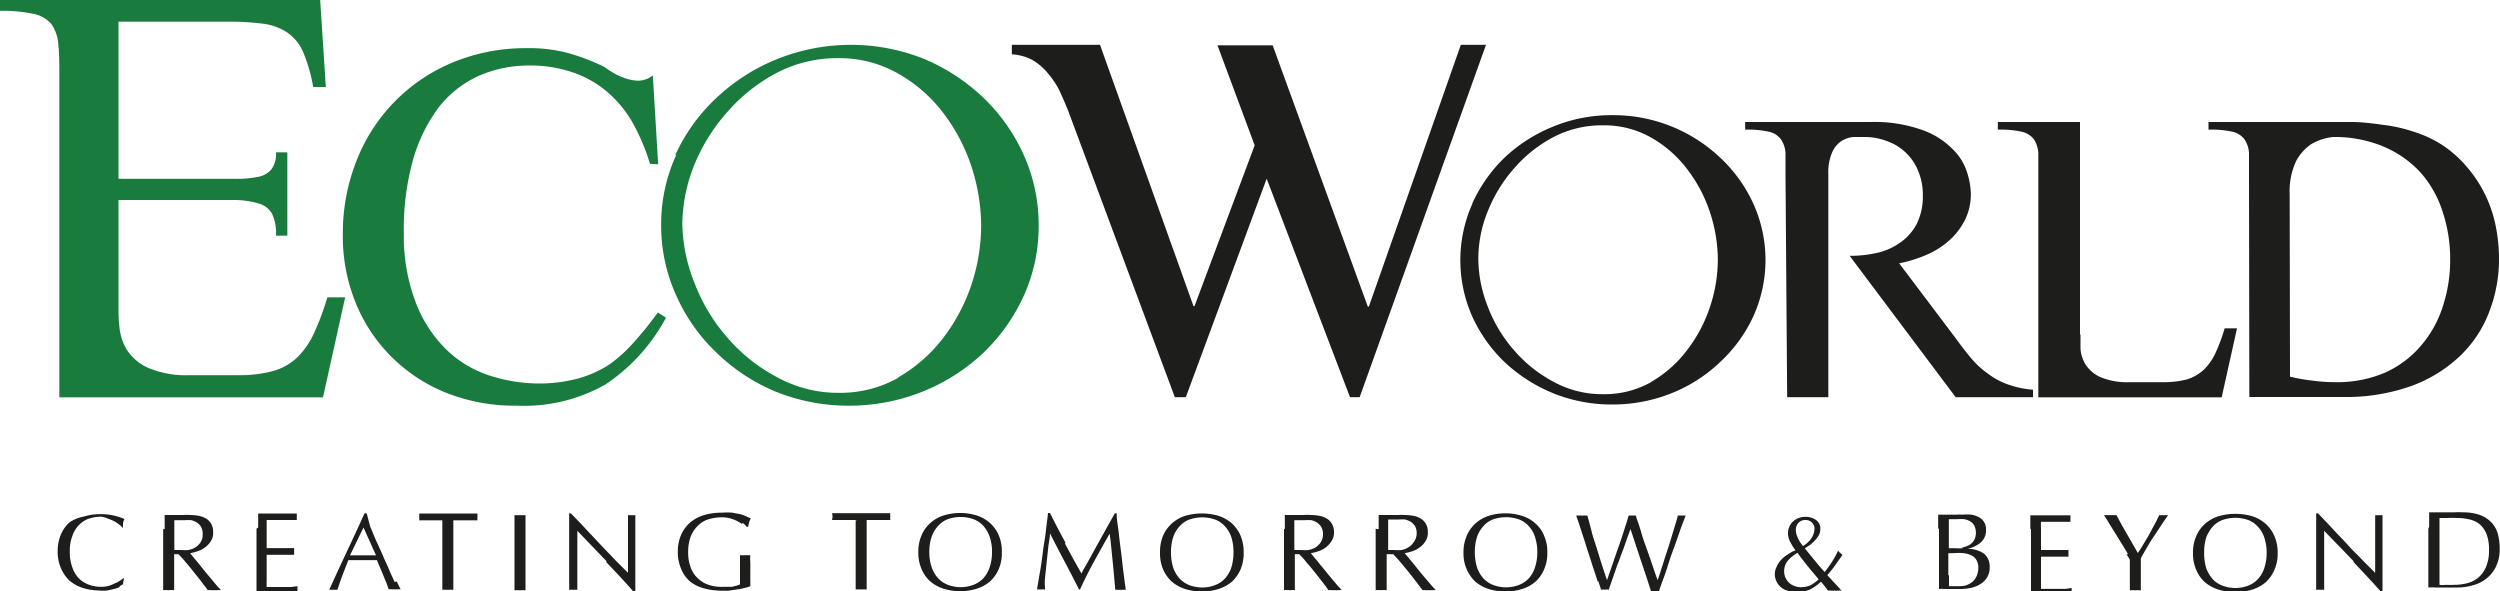 <svg xmlns="http://www.w3.org/2000/svg" viewBox="0 0 150 35.48"><defs><style>.cls-1{fill:#1d1d1b;}.cls-2{fill:#197b3e;}</style></defs><g id="Layer_2" data-name="Layer 2"><g id="Layer_1-2" data-name="Layer 1"><path class="cls-1" d="M141.22,33.68c-.58-.61-1.18-1.22-1.77-1.83,0,.14,0,.3,0,.51s0,.48,0,.84c0,.09,0,.2,0,.34s0,.27,0,.42v.45c0,.15,0,.3,0,.43s0,.25,0,.35a1.72,1.72,0,0,1,0,.2.86.86,0,0,0-.23,0,1,1,0,0,0-.25,0s0-.13,0-.25,0-.26,0-.42,0-.34,0-.54l0-.57c0-.2,0-.38,0-.57s0-.34,0-.49V31.47c0-.31,0-.52,0-.67h.11c.27.29.57.59.88.93s.63.65.94,1,.61.62.88.91l.73.73v-.89c0-.46,0-.91,0-1.34s0-.85,0-1.23l.22,0,.22,0c0,.1,0,.24,0,.43s0,.4,0,.61,0,.44,0,.65v1.85c0,.17,0,.32,0,.46v.6h-.09c-.52-.6-1.08-1.18-1.66-1.8m-5.35-1.48a1.7,1.7,0,0,0-.4-.65,1.45,1.45,0,0,0-.59-.39,2.34,2.34,0,0,0-1.48,0,1.49,1.49,0,0,0-.6.39,2.17,2.17,0,0,0-.4.65,2.92,2.92,0,0,0-.13.94,3,3,0,0,0,.13.94,2.23,2.23,0,0,0,.4.66,1.58,1.58,0,0,0,.6.38,2.17,2.17,0,0,0,1.48,0,1.54,1.54,0,0,0,.59-.38,1.75,1.75,0,0,0,.4-.66,2.94,2.94,0,0,0,.15-.94,2.89,2.89,0,0,0-.15-.94m-4.08-.05a2,2,0,0,1,.52-.74,2.27,2.27,0,0,1,.8-.46,3.61,3.61,0,0,1,2.06,0,2.18,2.18,0,0,1,.8.46,2.07,2.07,0,0,1,.52.74,2.4,2.4,0,0,1,.19,1,2.36,2.36,0,0,1-.19,1,2.2,2.2,0,0,1-.52.75,2.29,2.29,0,0,1-.8.44,3.4,3.4,0,0,1-2.06,0,2.39,2.39,0,0,1-.8-.44,2.07,2.07,0,0,1-.52-.75,2.36,2.36,0,0,1-.19-1,2.4,2.4,0,0,1,.19-1m-4.09,1.07c-.08-.15-.18-.3-.28-.47l-.34-.55-.34-.55c-.11-.17-.2-.33-.28-.46l-.2-.31.19,0h.37l.19,0c.2.38.41.76.62,1.12l.66,1.15c.11-.16.22-.33.33-.52l.34-.57.32-.6a6.27,6.27,0,0,0,.29-.58l.27,0,.27,0c-.23.32-.42.61-.59.87l-.46.69-.34.58c-.09.16-.18.31-.25.45v1.06c0,.18,0,.34,0,.49s0,.26,0,.37a1.83,1.83,0,0,0-.34,0,1.67,1.67,0,0,0-.32,0c0-.23,0-.51,0-.83v-1a2.4,2.4,0,0,0-.2-.33m-5.77-1.5,0-.84.6,0h1.21l.6,0a1.36,1.36,0,0,0,0,.2,1.23,1.23,0,0,0,0,.19l-.4,0-.37,0-.44,0h-.56a2.61,2.61,0,0,0,0,.39c0,.13,0,.27,0,.44v.86h.54l.43,0,.37,0,.31,0a1.36,1.36,0,0,0,0,.2,1.23,1.23,0,0,0,0,.2l-.41,0-.47,0h-.77v1.57c0,.17,0,.28,0,.36h1l.47,0,.37-.05a.31.31,0,0,0,0,.1v.1a1,1,0,0,0,0,.18,5.82,5.82,0,0,0-.59,0h-1.24c-.2,0-.41,0-.61,0q0-.44,0-.84c0-.28,0-.57,0-.85V32.57c0-.29,0-.57,0-.85m-5.57,0c0-.28,0-.56,0-.84l.36,0h.73a2.06,2.06,0,0,1,.35,0,3.16,3.16,0,0,1,.55,0,1.4,1.4,0,0,1,.45.15.84.84,0,0,1,.32.3.79.79,0,0,1,.11.45.94.94,0,0,1-.31.76,1.7,1.7,0,0,1-.82.39h0a1.75,1.75,0,0,1,1,.28,1,1,0,0,1,.35.82,1.08,1.08,0,0,1-.16.62,1.12,1.12,0,0,1-.41.4,1.67,1.67,0,0,1-.55.22,3.06,3.06,0,0,1-.59.07h-1a1.88,1.88,0,0,0-.33,0c0-.29,0-.57,0-.84s0-.57,0-.85V32.57c0-.29,0-.57,0-.85m1.4,1.13a1.59,1.59,0,0,0,.42-.15.89.89,0,0,0,.29-.29,1,1,0,0,0,0-.89.69.69,0,0,0-.26-.25,1,1,0,0,0-.35-.12,2.61,2.61,0,0,0-.4,0h-.29l-.22,0q0,.33,0,.63c0,.21,0,.41,0,.62v.49h.37a2.38,2.38,0,0,0,.46,0m-.82,1.62,0,.66.3,0h.37a1.18,1.18,0,0,0,.41-.07,1.25,1.25,0,0,0,.35-.21,1.09,1.09,0,0,0,.24-.35,1.36,1.36,0,0,0,.09-.47.89.89,0,0,0-.11-.46.63.63,0,0,0-.3-.28,1.29,1.29,0,0,0-.48-.14,3.74,3.74,0,0,0-.61,0h-.3v.66c0,.23,0,.45,0,.67m-8.18-3.16a.51.51,0,0,0-.4-.16.53.53,0,0,0-.41.17.61.61,0,0,0-.16.44,1.2,1.2,0,0,0,.12.47,2.07,2.07,0,0,0,.31.48,1.54,1.54,0,0,0,.52-.49,1.09,1.09,0,0,0,.17-.53.49.49,0,0,0-.15-.38m-1.36.25a.81.81,0,0,1,.21-.31.93.93,0,0,1,.33-.21,1.15,1.15,0,0,1,.41-.08,1.07,1.07,0,0,1,.65.19.63.63,0,0,1,.26.55.8.8,0,0,1-.09.36,1.66,1.66,0,0,1-.23.31,2.44,2.44,0,0,1-.29.27l-.32.21.6.74c.2.24.39.47.59.68a7.47,7.47,0,0,0,.45-.63,5.25,5.25,0,0,0,.36-.66.53.53,0,0,0,.11.14l.15.12-.42.6c-.14.2-.31.41-.49.62l.86.93a.78.78,0,0,0-.22,0h-.4a.65.65,0,0,0-.2,0l-.16-.22-.26-.32a3,3,0,0,1-.64.46,2.08,2.08,0,0,1-.83.17,1.64,1.64,0,0,1-.5-.08.93.93,0,0,1-.41-.2,1,1,0,0,1-.28-.34,1.06,1.06,0,0,1-.11-.48.91.91,0,0,1,.11-.42,1.28,1.28,0,0,1,.25-.4,1.64,1.64,0,0,1,.4-.33,1.84,1.84,0,0,1,.48-.26,3.83,3.83,0,0,1-.33-.53,1.11,1.11,0,0,1-.12-.5.84.84,0,0,1,.08-.38m-.23,3.05a1,1,0,0,0,.2.29.83.83,0,0,0,.32.2.9.9,0,0,0,.4.08,1.32,1.32,0,0,0,.59-.12,2.43,2.43,0,0,0,.48-.35l-.66-.79c-.2-.25-.41-.52-.61-.8a2.27,2.27,0,0,0-.59.48,1,1,0,0,0-.21.67.84.84,0,0,0,.08.34m-11.26.25c-.08-.23-.16-.5-.26-.79s-.19-.61-.3-.93-.2-.64-.3-.94-.18-.56-.26-.8l-.18-.52.17,0h.34l.16,0c.09.33.18.64.25.93s.17.59.27.89l.29.94c.11.33.23.71.37,1.12h0l.17-.49.24-.69q.12-.37.27-.78c.1-.27.18-.53.26-.77s.15-.48.22-.68l.14-.47.22,0,.22,0c0,.11.08.28.15.49s.14.43.21.68.17.51.27.79l.27.77c.08.25.16.47.23.68s.13.36.17.47h0l.15-.45c.06-.2.14-.43.22-.69s.17-.52.26-.8.17-.55.25-.81l.21-.69a4.53,4.53,0,0,0,.12-.44l.12,0h.24l.11,0-.19.5c-.09.23-.18.5-.28.79s-.22.62-.34.94-.22.66-.33,1-.2.57-.29.81l-.18.52a.9.9,0,0,0-.23,0,.86.86,0,0,0-.23,0c-.2-.61-.4-1.23-.61-1.84l-.63-1.91h0l-.15.41c-.06.17-.13.36-.2.57s-.16.43-.25.67A7.61,7.61,0,0,1,97,34c-.08.26-.17.5-.25.73s-.16.45-.22.65a.93.93,0,0,0-.24,0,1,1,0,0,0-.24,0c0-.11-.09-.29-.16-.53m-3.8-2.66a1.69,1.69,0,0,0-.39-.65,1.49,1.49,0,0,0-.6-.39,2.49,2.49,0,0,0-.74-.12,2.55,2.55,0,0,0-.74.12,1.45,1.45,0,0,0-.59.39,1.84,1.84,0,0,0-.4.65,2.91,2.91,0,0,0-.14.94,3,3,0,0,0,.14.94,1.88,1.88,0,0,0,.4.66,1.54,1.54,0,0,0,.59.38,2.26,2.26,0,0,0,.74.13,2.21,2.21,0,0,0,.74-.13,1.58,1.58,0,0,0,.6-.38,1.73,1.73,0,0,0,.39-.66,2.94,2.94,0,0,0,.15-.94,2.89,2.89,0,0,0-.15-.94M88,32.15a2.2,2.2,0,0,1,.52-.74,2.27,2.27,0,0,1,.8-.46,3.37,3.37,0,0,1,1-.15,3.31,3.31,0,0,1,1,.15,2.15,2.15,0,0,1,.81.46,2,2,0,0,1,.52.74,2.4,2.4,0,0,1,.19,1,2.36,2.36,0,0,1-.19,1,2.07,2.07,0,0,1-.52.75,2.25,2.25,0,0,1-.81.44,3.63,3.63,0,0,1-1,.16,3.7,3.7,0,0,1-1-.16,2.39,2.39,0,0,1-.8-.44,2.32,2.32,0,0,1-.71-1.74,2.4,2.4,0,0,1,.19-1M83.41,33h.25a2.22,2.22,0,0,0,.43,0,1.13,1.13,0,0,0,.41-.16.87.87,0,0,0,.32-.31A.85.85,0,0,0,85,32a.87.87,0,0,0-.09-.42,1,1,0,0,0-.26-.27,1.43,1.43,0,0,0-.34-.14,2.23,2.23,0,0,0-.36,0h-.39l-.27,0c0,.25,0,.49,0,.72s0,.47,0,.71V33l.21,0m-.78-1.25c0-.28,0-.57,0-.85l.39,0h.77a2.42,2.42,0,0,1,.38,0,3.21,3.21,0,0,1,.55.05,1.26,1.26,0,0,1,.44.17.86.86,0,0,1,.31.32,1,1,0,0,1,.11.48.92.92,0,0,1-.14.55,1.19,1.19,0,0,1-.36.38,1.47,1.47,0,0,1-.45.23,2.83,2.83,0,0,1-.44.11l.23.27c.09.12.2.24.32.39s.24.3.36.45l.37.44.34.4.25.27a.78.78,0,0,0-.21,0h-.4a.58.58,0,0,0-.19,0c-.07-.11-.18-.23-.31-.42l-.46-.59-.51-.62c-.18-.21-.34-.39-.48-.53H83.2v.48c0,.28,0,.56,0,.85s0,.56,0,.83a1.72,1.72,0,0,0-.33,0,1.77,1.77,0,0,0-.33,0c0-.27,0-.55,0-.83s0-.57,0-.85V32.58c0-.29,0-.57,0-.85M77.82,33h.25a2.18,2.18,0,0,0,.44,0,1.31,1.31,0,0,0,.43-.16,1.14,1.14,0,0,0,.31-.31.94.94,0,0,0,.13-.49.87.87,0,0,0-.1-.42,1,1,0,0,0-.26-.27,1.43,1.43,0,0,0-.34-.14,2.23,2.23,0,0,0-.36,0h-.39l-.27,0c0,.25,0,.49,0,.72s0,.47,0,.71V33l.2,0m-.77-1.25,0-.85.38,0h.77a2.55,2.55,0,0,1,.39,0,3.1,3.1,0,0,1,.54.05,1.41,1.41,0,0,1,.45.17.91.91,0,0,1,.3.32,1,1,0,0,1,.12.48.92.92,0,0,1-.15.55,1.43,1.43,0,0,1-.35.38,1.6,1.6,0,0,1-.45.23,2.83,2.83,0,0,1-.44.11l.22.27c.1.12.21.24.32.39l.37.45c.12.16.25.3.36.44l.34.4.25.27a.71.71,0,0,0-.21,0h-.4a.71.71,0,0,0-.2,0,4.65,4.65,0,0,0-.3-.42l-.46-.59c-.17-.2-.33-.42-.52-.62a4.28,4.28,0,0,0-.47-.53h-.26v.48c0,.28,0,.56,0,.85l0,.83a1.62,1.62,0,0,0-.32,0,1.67,1.67,0,0,0-.33,0l0-.83c0-.29,0-.57,0-.85V32.58c0-.29,0-.57,0-.85m-3.17.47a1.84,1.84,0,0,0-.4-.65,1.49,1.49,0,0,0-.6-.39,2.49,2.49,0,0,0-.74-.12,2.6,2.6,0,0,0-.74.12,1.52,1.52,0,0,0-.59.39,1.84,1.84,0,0,0-.4.65,2.91,2.91,0,0,0-.14.94,3,3,0,0,0,.14.94,1.88,1.88,0,0,0,.4.66,1.62,1.62,0,0,0,.59.38,2.3,2.3,0,0,0,.74.13,2.21,2.21,0,0,0,.74-.13,1.58,1.58,0,0,0,.6-.38,1.88,1.88,0,0,0,.4-.66,3,3,0,0,0,.14-.94,2.91,2.91,0,0,0-.14-.94m-4.09-.05a2.09,2.09,0,0,1,.53-.74,2.18,2.18,0,0,1,.8-.46,3.58,3.58,0,0,1,2,0,2.31,2.31,0,0,1,.81.46,2.2,2.2,0,0,1,.52.74,2.57,2.57,0,0,1,.18,1,2.53,2.53,0,0,1-.18,1,2.34,2.34,0,0,1-.52.75,2.44,2.44,0,0,1-.81.44,3.36,3.36,0,0,1-2,0,2.29,2.29,0,0,1-.8-.44,2.22,2.22,0,0,1-.53-.75,2.53,2.53,0,0,1-.18-1,2.57,2.57,0,0,1,.18-1m-5.89.45c.32.6.65,1.2,1,1.81a2.64,2.64,0,0,1,.19-.36l.3-.53.36-.66.39-.7.4-.72.36-.64H67c0,.41.09.82.13,1.21s.09.78.14,1.15.08.76.13,1.12.09.74.15,1.11a.47.47,0,0,0-.16,0h-.32a.39.39,0,0,0-.15,0c-.06-.58-.1-1.16-.16-1.71s-.1-1.09-.18-1.66h0c-.32.55-.62,1.1-.92,1.64s-.59,1.12-.86,1.71h-.06c-.27-.55-.56-1.1-.85-1.65S63.3,32.6,63,32h0c0,.27-.08.56-.11.88s-.07.64-.1.94-.06.6-.09.88,0,.49,0,.67a.9.9,0,0,0-.24,0,1,1,0,0,0-.24,0c.06-.36.12-.73.19-1.12s.12-.8.17-1.2.13-.78.17-1.17.1-.76.13-1.1H63c.31.62.62,1.22.94,1.8m-4.57-.4a1.82,1.82,0,0,0-.39-.65,1.56,1.56,0,0,0-.6-.39,2.34,2.34,0,0,0-1.48,0,1.45,1.45,0,0,0-.59.39,1.84,1.84,0,0,0-.4.65,2.65,2.65,0,0,0-.15.94,2.69,2.69,0,0,0,.15.94,1.88,1.88,0,0,0,.4.66,1.54,1.54,0,0,0,.59.38,2.17,2.17,0,0,0,1.48,0,1.65,1.65,0,0,0,.6-.38,1.86,1.86,0,0,0,.39-.66,2.69,2.69,0,0,0,.15-.94,2.65,2.65,0,0,0-.15-.94m-4.08-.05a2,2,0,0,1,.52-.74,2.18,2.18,0,0,1,.8-.46,3.33,3.33,0,0,1,1-.15,3.37,3.37,0,0,1,1,.15,2.18,2.18,0,0,1,.8.46,2.07,2.07,0,0,1,.52.74,2.4,2.4,0,0,1,.18,1,2.37,2.37,0,0,1-.18,1,2.2,2.2,0,0,1-.52.75,2.29,2.29,0,0,1-.8.44,3.7,3.7,0,0,1-1,.16,3.65,3.65,0,0,1-1-.16,2.29,2.29,0,0,1-.8-.44,2.07,2.07,0,0,1-.52-.75,2.36,2.36,0,0,1-.19-1,2.4,2.4,0,0,1,.19-1m-3.84-.93H51l-.39,0-.37,0-.32,0a.72.72,0,0,0,0-.41l.87,0h1.75l.88,0a.63.63,0,0,0,0,.21.54.54,0,0,0,0,.2l-.33,0-.37,0-.39,0H52c0,.45,0,.9,0,1.36v1.13c0,.28,0,.56,0,.85s0,.56,0,.83a1.88,1.88,0,0,0-.34,0,1.67,1.67,0,0,0-.32,0l0-.83c0-.29,0-.57,0-.85V32.58c0-.46,0-.91,0-1.36m-6.82.22a2.33,2.33,0,0,0-.34-.2,2.29,2.29,0,0,0-.42-.15,1.82,1.82,0,0,0-.48-.05,2.77,2.77,0,0,0-.78.12,1.46,1.46,0,0,0-.63.39,1.76,1.76,0,0,0-.43.65,2.65,2.65,0,0,0-.15.94,2.41,2.41,0,0,0,.14.87,1.59,1.59,0,0,0,.4.65,1.72,1.72,0,0,0,.63.41,2.32,2.32,0,0,0,.86.14h.29l.31,0,.27-.07a1,1,0,0,0,.21-.08c0-.13,0-.27,0-.4V34.2c0-.14,0-.3,0-.45s0-.3,0-.44a1.87,1.87,0,0,0,.32,0l.15,0a.39.39,0,0,0,.15,0,3,3,0,0,0,0,.48c0,.21,0,.5,0,.85v.27a2.35,2.35,0,0,1,0,.26,1.94,1.94,0,0,1-.36.11,3.12,3.12,0,0,1-.46.09l-.47.07a4,4,0,0,1-.44,0,4,4,0,0,1-1.09-.15,2.18,2.18,0,0,1-.83-.43,2,2,0,0,1-.51-.75,2.46,2.46,0,0,1-.19-1,2.4,2.4,0,0,1,.19-1,2.09,2.09,0,0,1,.53-.74,2.28,2.28,0,0,1,.84-.46,3.73,3.73,0,0,1,1.09-.15,4,4,0,0,1,.62,0l.47.09a2.49,2.49,0,0,1,.36.13l.28.13a.83.83,0,0,0-.1.23,2.61,2.61,0,0,0-.06.27h-.08a1.93,1.93,0,0,0-.25-.24M36.4,33.68l-1.76-1.83c0,.14,0,.3,0,.51s0,.48,0,.84c0,.09,0,.2,0,.34s0,.27,0,.42v.45c0,.15,0,.3,0,.43s0,.25,0,.35,0,.16,0,.2a.86.86,0,0,0-.23,0,1.1,1.1,0,0,0-.26,0,2.43,2.43,0,0,0,0-.25c0-.12,0-.26,0-.42s0-.34,0-.54,0-.38,0-.57,0-.38,0-.57,0-.34,0-.49c0-.42,0-.78,0-1.08s0-.52,0-.67h.1c.28.29.58.59.89.93l.94,1,.87.91.73.73v-.89c0-.46,0-.91,0-1.34s0-.85,0-1.23l.23,0,.21,0c0,.1,0,.24,0,.43s0,.4,0,.61,0,.44,0,.65,0,.38,0,.5v.86c0,.17,0,.33,0,.49v.46c0,.14,0,.27,0,.37v.23h-.1c-.52-.6-1.07-1.18-1.66-1.8m-5.49-1.95c0-.28,0-.57,0-.85l.17,0h.33l.16,0c0,.28,0,.57,0,.85s0,.56,0,.85v1.13c0,.28,0,.56,0,.85s0,.56,0,.83a1.72,1.72,0,0,0-.33,0,1.83,1.83,0,0,0-.33,0c0-.27,0-.55,0-.83s0-.57,0-.85V32.58c0-.29,0-.57,0-.85m-4.27-.51h-.37l-.38,0-.37,0-.33,0a.58.58,0,0,0,0-.2.59.59,0,0,0,0-.21l.87,0h1.75l.88,0a1,1,0,0,0,0,.21.81.81,0,0,0,0,.2l-.32,0-.38,0-.38,0h-.37c0,.45,0,.9,0,1.36v1.13c0,.28,0,.56,0,.85l0,.83a1.72,1.72,0,0,0-.33,0,1.77,1.77,0,0,0-.33,0c0-.27,0-.55,0-.83s0-.57,0-.85V32.58c0-.46,0-.91,0-1.36m-2.86,3.7c-.09-.2-.2-.42-.31-.69s-.24-.52-.37-.83-.26-.59-.4-.89-.25-.61-.38-.89L22,30.8h-.13c-.35.78-.7,1.54-1.06,2.3s-.7,1.51-1.06,2.29a1,1,0,0,1,.25,0,.9.9,0,0,1,.24,0l.27-.78.39-1h1.72c.06.16.12.3.19.46l.2.48c.06.15.13.3.18.44s.1.26.13.37a.55.55,0,0,1,.18,0h.36a.62.62,0,0,1,.18,0c-.06-.11-.14-.26-.23-.47m-2-3.24.75,1.67H21Zm-6.32,0,0-.84.6,0H17.2l.61,0a1.38,1.38,0,0,0,0,.2,1.25,1.25,0,0,0,0,.19l-.4,0-.38,0-.44,0H16c0,.13,0,.27,0,.39s0,.27,0,.44,0,.34,0,.5v.36h.54l.43,0,.36,0,.32,0a1.36,1.36,0,0,0,0,.2,1.23,1.23,0,0,0,0,.2l-.41,0-.47,0H16v.13a.81.81,0,0,0,0,.17v.65c0,.25,0,.45,0,.62a3.34,3.34,0,0,0,0,.36h1l.47,0,.38-.05a.3.3,0,0,0,0,.1v.1a.5.5,0,0,0,0,.18c-.2,0-.41,0-.61,0H16c-.2,0-.41,0-.61,0l0-.84c0-.28,0-.57,0-.85V32.57c0-.29,0-.57,0-.85M10.63,33h.24a2.32,2.32,0,0,0,.44,0,1.26,1.26,0,0,0,.42-.16,1.14,1.14,0,0,0,.31-.31.85.85,0,0,0,.12-.49.87.87,0,0,0-.09-.42.84.84,0,0,0-.26-.27,1.16,1.16,0,0,0-.34-.14,2.17,2.17,0,0,0-.36,0h-.39l-.26,0,0,.72c0,.23,0,.47,0,.71V33l.21,0m-.79-1.25c0-.28,0-.57,0-.85l.38,0H11a2.36,2.36,0,0,1,.38,0,3.31,3.31,0,0,1,.55.05,1.5,1.5,0,0,1,.45.17,1,1,0,0,1,.3.32,1.06,1.06,0,0,1,.11.48.92.92,0,0,1-.14.55,1.31,1.31,0,0,1-.36.38,1.47,1.47,0,0,1-.45.23,3,3,0,0,1-.43.11,2.94,2.94,0,0,0,.22.27c.09.12.2.24.32.39s.24.3.36.45l.37.44.33.4.25.27a.71.71,0,0,0-.2,0h-.41a.65.65,0,0,0-.19,0c-.06-.11-.17-.23-.31-.42s-.29-.38-.46-.59-.33-.42-.51-.62a5.28,5.28,0,0,0-.48-.53h-.25v.48c0,.28,0,.56,0,.85l0,.83a1.83,1.83,0,0,0-.33,0,1.77,1.77,0,0,0-.33,0c0-.27,0-.55,0-.83s0-.57,0-.85V32.58c0-.29,0-.57,0-.85m-2.62,3.5a2.12,2.12,0,0,1-.33.11l-.4.09a2.72,2.72,0,0,1-.49,0,3.42,3.42,0,0,1-1-.16,2.34,2.34,0,0,1-.79-.44,2.32,2.32,0,0,1-.51-.75,2.53,2.53,0,0,1-.19-1,2.57,2.57,0,0,1,.19-1,2.07,2.07,0,0,1,.52-.74A2.31,2.31,0,0,1,5,31a3.33,3.33,0,0,1,1-.15,3.51,3.51,0,0,1,.82.08,4.52,4.52,0,0,1,.65.21.71.71,0,0,0-.09.26c0,.1,0,.18,0,.26H7.35a.83.83,0,0,0-.19-.18,2.26,2.26,0,0,0-.28-.19,2.57,2.57,0,0,0-.37-.16A1.52,1.52,0,0,0,6.07,31a2.44,2.44,0,0,0-.74.12,1.49,1.49,0,0,0-.6.39,1.69,1.69,0,0,0-.39.65,2.44,2.44,0,0,0-.15.94,2.47,2.47,0,0,0,.15.94,1.73,1.73,0,0,0,.39.66,1.58,1.58,0,0,0,.6.38,2.17,2.17,0,0,0,.74.13,1.63,1.63,0,0,0,.45-.06A1.79,1.79,0,0,0,6.89,35a1.38,1.38,0,0,0,.32-.17,1.72,1.72,0,0,0,.23-.17l0,0-.06.39a1,1,0,0,1-.19.11"/><path class="cls-1" d="M146.37,35.09a1.69,1.69,0,0,0,.39,0,4.18,4.18,0,0,0,.5,0,3.12,3.12,0,0,0,.74-.09,1.66,1.66,0,0,0,.67-.32,1.69,1.69,0,0,0,.48-.64,2.48,2.48,0,0,0,.19-1.06,2.54,2.54,0,0,0-.15-.94,1.54,1.54,0,0,0-.4-.58,1.46,1.46,0,0,0-.6-.29,3.15,3.15,0,0,0-.78-.09,5.17,5.17,0,0,0-.57,0l-.47,0q0,.32,0,.66c0,.22,0,.46,0,.7v1.13c0,.47,0,.93,0,1.38m-.62-3.36,0-.85.51,0h1a4.26,4.26,0,0,1,.51,0,3.13,3.13,0,0,1,1,.15,1.84,1.84,0,0,1,.69.43,1.6,1.6,0,0,1,.4.68,3.18,3.18,0,0,1,.12.91,2.3,2.3,0,0,1-.23,1.1,2,2,0,0,1-.6.73,2.14,2.14,0,0,1-.79.38,3.31,3.31,0,0,1-.84.13h-1.37a3.39,3.39,0,0,0-.45,0l0-.83c0-.29,0-.57,0-.85V32.58c0-.29,0-.57,0-.85"/><path class="cls-2" d="M7.11,10.73h7a6.61,6.61,0,0,0,1.38-.12,1.35,1.35,0,0,0,.81-.47,1.58,1.58,0,0,0,.26-1h.68v5h-.68a2.78,2.78,0,0,0-.24-1.32,1.32,1.32,0,0,0-.8-.61A5.2,5.2,0,0,0,14.11,12h-7V18.4c0,.36,0,.79.06,1.26A3.13,3.13,0,0,0,7.62,21a2.94,2.94,0,0,0,1.29,1.08,5.86,5.86,0,0,0,2.52.43H14.3a7.71,7.71,0,0,0,2.09-.25,3.47,3.47,0,0,0,1.46-.83,4.87,4.87,0,0,0,1-1.46,15.36,15.36,0,0,0,.79-2.13h1.07l-1.33,6H3.56V4.58c0-.75,0-1.36-.06-1.88a2.42,2.42,0,0,0-.39-1.22A1.83,1.83,0,0,0,2,.83,8.89,8.89,0,0,0,0,.65V0H19.21l.34,5.22h-.76a9.47,9.47,0,0,0-.62-2.14,2.7,2.7,0,0,0-1-1.17,3.41,3.41,0,0,0-1.49-.5A17.16,17.16,0,0,0,13.5,1.3H7.11Z"/><path class="cls-2" d="M39,9.83a12.48,12.48,0,0,0-1-2.39,6.93,6.93,0,0,0-1.48-1.85,6.24,6.24,0,0,0-2.08-1.22,7.78,7.78,0,0,0-2.69-.44,7.51,7.51,0,0,0-3,.61,6.41,6.41,0,0,0-2.38,1.84,9.62,9.62,0,0,0-1.57,3.14A15.49,15.49,0,0,0,24.23,14,11.14,11.14,0,0,0,25,18.29a7.89,7.89,0,0,0,1.89,2.79,6.73,6.73,0,0,0,2.6,1.49,9.7,9.7,0,0,0,2.83.44,9,9,0,0,0,2.32-.29,6.73,6.73,0,0,0,1.86-.81A8.53,8.53,0,0,0,38,20.57a21.08,21.08,0,0,0,1.47-1.82l.49.31a11.14,11.14,0,0,1-3.62,4A9.9,9.9,0,0,1,31,24.34a11.08,11.08,0,0,1-4.27-.79,9.75,9.75,0,0,1-5.43-5.48A10.62,10.62,0,0,1,20.57,14a11.77,11.77,0,0,1,.8-4.3,10.49,10.49,0,0,1,5.74-5.93,11.42,11.42,0,0,1,4.52-.88A9,9,0,0,1,34,3.16,12.86,12.86,0,0,1,36.23,4l.39.26a3.7,3.7,0,0,0,.72.37,2.69,2.69,0,0,0,.9.21,1.4,1.4,0,0,0,.93-.32l.32,5.34Z"/><path class="cls-2" d="M40.52,9.3A10.79,10.79,0,0,1,43,5.86a11.56,11.56,0,0,1,3.62-2.31,11.84,11.84,0,0,1,8.86,0A11.75,11.75,0,0,1,59,5.86a11,11,0,0,1,2.43,3.45,10.24,10.24,0,0,1,.89,4.22,10.13,10.13,0,0,1-.89,4.21A11.07,11.07,0,0,1,59,21.17a11.57,11.57,0,0,1-3.63,2.32,11.78,11.78,0,0,1-4.44.85,11.62,11.62,0,0,1-4.41-.85A11.36,11.36,0,0,1,43,21.17a10.73,10.73,0,0,1-2.43-3.45,10.09,10.09,0,0,1-.9-4.22,10,10,0,0,1,.9-4.2M53.88,22.65a9.08,9.08,0,0,0,2.71-2.37,11,11,0,0,0,1.7-3.21,11.36,11.36,0,0,0,.58-3.5A11.68,11.68,0,0,0,58.29,10a11,11,0,0,0-1.7-3.23,8.91,8.91,0,0,0-2.71-2.36,7.1,7.1,0,0,0-3.59-.92,7.81,7.81,0,0,0-3.72.9,10.26,10.26,0,0,0-2.93,2.33,11,11,0,0,0-2,3.22,9.69,9.69,0,0,0-.7,3.49A9.87,9.87,0,0,0,41.68,17a10.74,10.74,0,0,0,1.94,3.23,10.21,10.21,0,0,0,3,2.4,7.61,7.61,0,0,0,3.72.94,7.1,7.1,0,0,0,3.59-.92"/><path class="cls-1" d="M81.58,23.83H81L76,10.72H76L71.15,23.83h-.66L64.07,6.59q-.24-.58-.51-1.17a4.94,4.94,0,0,0-.67-1A3.49,3.49,0,0,0,62,3.63a3,3,0,0,0-1.29-.37V2.69H66l5.61,15.68h.06l3.61-9.65-2.23-6h3.31l5.71,15.68h.06L87.65,2.69h1.51Z"/><path class="cls-1" d="M88.34,12.2a9,9,0,0,1,1.94-2.75A9.4,9.4,0,0,1,93.2,7.59a9.21,9.21,0,0,1,3.56-.68,9.32,9.32,0,0,1,6.44,2.54,8.68,8.68,0,0,1,2,2.77,8.19,8.19,0,0,1,0,6.76,8.71,8.71,0,0,1-2,2.75,9.08,9.08,0,0,1-2.9,1.86,9.49,9.49,0,0,1-3.57.68,9.35,9.35,0,0,1-3.55-.68,9.54,9.54,0,0,1-2.9-1.86A8.88,8.88,0,0,1,88.34,19a8.32,8.32,0,0,1,0-6.77M99.06,22.92A7.2,7.2,0,0,0,101.23,21a8.69,8.69,0,0,0,1.37-2.59,9,9,0,0,0,.47-2.81,9.26,9.26,0,0,0-.47-2.86,8.69,8.69,0,0,0-1.37-2.59,7.09,7.09,0,0,0-2.17-1.9,5.68,5.68,0,0,0-2.88-.73,6.25,6.25,0,0,0-3,.72,8.12,8.12,0,0,0-2.35,1.88,8.79,8.79,0,0,0-1.57,2.57,7.56,7.56,0,0,0-.56,2.81,7.87,7.87,0,0,0,.55,2.85A8.5,8.5,0,0,0,90.83,21,8.14,8.14,0,0,0,93.2,22.9a6.05,6.05,0,0,0,3,.75,5.68,5.68,0,0,0,2.88-.73"/><path class="cls-1" d="M107.13,10.49c0-.52,0-1,0-1.29a1.62,1.62,0,0,0-.28-.85,1.23,1.23,0,0,0-.73-.45,5.84,5.84,0,0,0-1.41-.12V7.32h7.51a8.54,8.54,0,0,1,3.09.47,4.78,4.78,0,0,1,1.83,1.14,3.33,3.33,0,0,1,.88,1.4,4.51,4.51,0,0,1,.23,1.28,3.43,3.43,0,0,1-.36,1.6,4.11,4.11,0,0,1-.94,1.22,5,5,0,0,1-1.36.86,8.22,8.22,0,0,1-1.64.51l3.38,4.48c.32.44.62.84.92,1.19a5.26,5.26,0,0,0,1,.93,4.38,4.38,0,0,0,1.18.65,5.56,5.56,0,0,0,1.55.33v.45h-4.64l-6.36-8.48a7.34,7.34,0,0,0,1.61-.17,3.78,3.78,0,0,0,1.4-.61,3.11,3.11,0,0,0,1-1.11,3.68,3.68,0,0,0,.38-1.75,3.64,3.64,0,0,0-.25-1.38,3.13,3.13,0,0,0-1.84-1.84,3.77,3.77,0,0,0-1.44-.27l-.66,0a1.73,1.73,0,0,0-.69.24,1.56,1.56,0,0,0-.56.68,3,3,0,0,0-.23,1.32V23.83h-2.47Z"/><path class="cls-1" d="M124.83,20.07c0,.24,0,.54,0,.87a2.14,2.14,0,0,0,.31.94,2.09,2.09,0,0,0,.89.75,4.11,4.11,0,0,0,1.75.3h2a5.44,5.44,0,0,0,1.45-.17,2.6,2.6,0,0,0,1-.58,3.3,3.3,0,0,0,.7-1,10.62,10.62,0,0,0,.55-1.48h.74l-.92,4.14h-11V10.49c0-.52,0-1,0-1.29a1.71,1.71,0,0,0-.27-.85,1.29,1.29,0,0,0-.74-.45,5.83,5.83,0,0,0-1.42-.12V7.32h4.93V20.07Z"/><path class="cls-1" d="M134.94,10.49c0-.52,0-1,0-1.29a1.62,1.62,0,0,0-.28-.85,1.23,1.23,0,0,0-.73-.45,5.83,5.83,0,0,0-1.42-.12V7.32h6.71c.59,0,1.21,0,1.85,0s1.27.08,1.9.17a9.05,9.05,0,0,1,1.84.41,7,7,0,0,1,1.66.76A6.89,6.89,0,0,1,148,10a7.73,7.73,0,0,1,1.73,3.5,10,10,0,0,1,.21,2,8.72,8.72,0,0,1-.58,3.19,7.13,7.13,0,0,1-1.75,2.66,8.46,8.46,0,0,1-2.93,1.81,11.71,11.71,0,0,1-4.12.66h-5.6ZM137.4,22.6a10.61,10.61,0,0,0,1.37.24,10.2,10.2,0,0,0,1.35.09,7.28,7.28,0,0,0,3-.58,6.11,6.11,0,0,0,2.13-1.6,6.65,6.65,0,0,0,1.31-2.34,8.83,8.83,0,0,0,.45-2.83,8.94,8.94,0,0,0-.45-2.87,6.54,6.54,0,0,0-1.31-2.34A6.37,6.37,0,0,0,143,8.79a7.57,7.57,0,0,0-3-.57,3.21,3.21,0,0,0-1.31.42,2.8,2.8,0,0,0-.91,1,4.26,4.26,0,0,0-.4,2Z"/></g></g></svg>